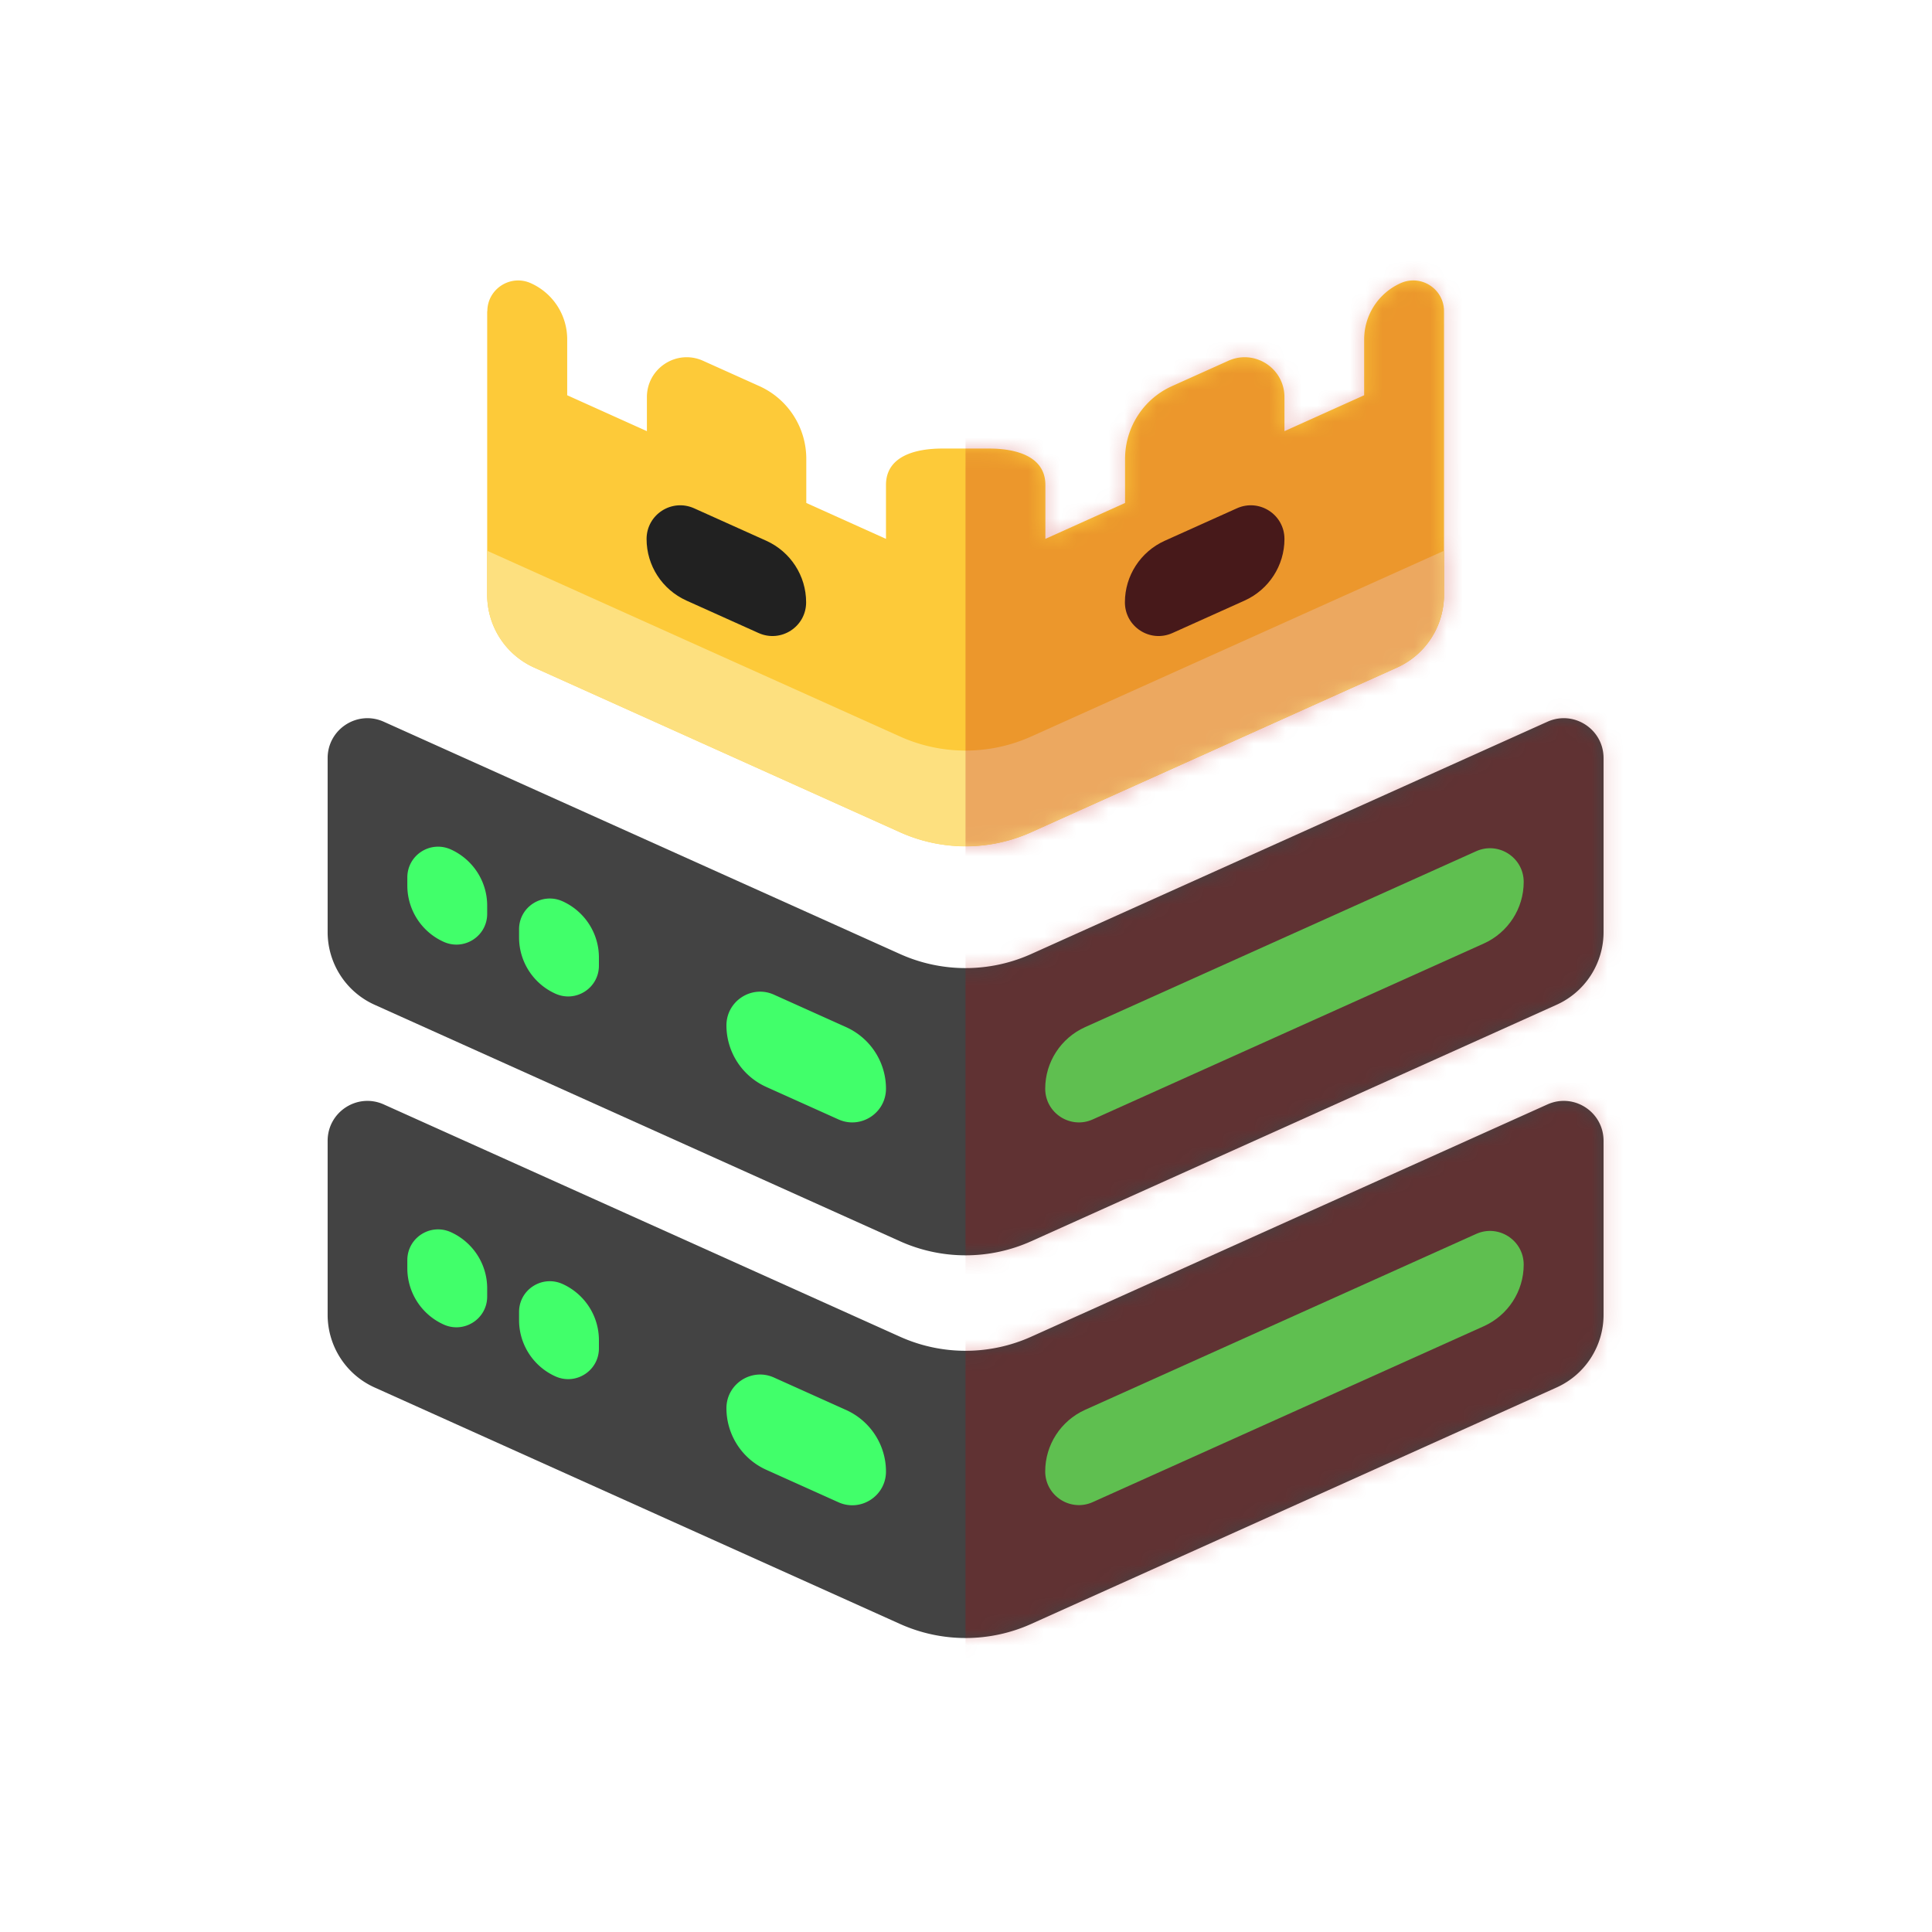 <svg xmlns="http://www.w3.org/2000/svg" viewBox="0 0 120 120"><defs><clipPath id="043360-a"><path fill="none" d="M12.5 12.47h95v95h-95z"/></clipPath><mask id="043360-b" width="101.04" height="112.18" x="20.35" y="9.69" maskUnits="userSpaceOnUse"><path fill="#343434" d="M23.84 44.83c-1.64-.74-3.49.46-3.49 2.26v10.8c0 1.95 1.14 3.72 2.92 4.52L55.91 77.1a9.93 9.93 0 0 0 8.13 0l32.64-14.69c1.78-.8 2.92-2.57 2.92-4.52v-10.8c0-1.8-1.85-3-3.49-2.26L64.04 59.26a9.93 9.93 0 0 1-8.13 0z"/><path fill="#343434" d="M23.84 68.6c-1.64-.74-3.49.46-3.49 2.26v10.8c0 1.95 1.14 3.72 2.92 4.52l32.64 14.69a9.93 9.93 0 0 0 8.13 0l32.64-14.69c1.78-.8 2.92-2.57 2.92-4.52v-10.8c0-1.8-1.85-3-3.49-2.26L64.04 83.03a9.93 9.93 0 0 1-8.13 0z"/><path fill="#fdca39" d="M30.26 19.33v17.61c0 1.95 1.14 3.72 2.92 4.52l22.73 10.23a9.93 9.93 0 0 0 8.13 0l22.73-10.23c1.78-.8 2.92-2.57 2.92-4.52V19.33c0-1.39-1.43-2.31-2.7-1.74a3.83 3.83 0 0 0-2.26 3.49v3.47l-4.95 2.23v-2.11c0-1.8-1.85-3-3.49-2.26l-3.49 1.57c-1.78.8-2.92 2.57-2.92 4.52v2.74l-4.95 2.23v-3.35c0-1.8-1.86-2.26-3.49-2.26h-2.92c-1.64 0-3.49.46-3.49 2.26v3.35l-4.95-2.23V28.5c0-1.95-1.14-3.72-2.92-4.52l-3.49-1.57c-1.64-.74-3.49.46-3.49 2.26v2.11l-4.95-2.23v-3.47c0-1.51-.88-2.87-2.26-3.49-1.27-.57-2.7.36-2.7 1.74Z"/><path fill="#7cd20a" d="M25.3 54.5c0-1.39 1.43-2.31 2.7-1.74 1.37.62 2.26 1.98 2.26 3.49v.51c0 1.39-1.43 2.31-2.7 1.74a3.83 3.83 0 0 1-2.26-3.49zm6.94 3.22c0-1.39 1.43-2.31 2.7-1.74 1.37.62 2.26 1.98 2.26 3.49v.51c0 1.39-1.43 2.31-2.7 1.74a3.83 3.83 0 0 1-2.26-3.49zm12.88 5.97c0-1.52 1.57-2.53 2.95-1.91l4.49 2.02c1.5.68 2.47 2.17 2.47 3.82 0 1.52-1.57 2.53-2.95 1.91l-4.49-2.02a4.2 4.2 0 0 1-2.47-3.82M25.3 78.27c0-1.39 1.43-2.31 2.7-1.74 1.37.62 2.26 1.98 2.26 3.49v.51c0 1.39-1.43 2.31-2.7 1.74a3.83 3.83 0 0 1-2.26-3.49zm6.94 3.22c0-1.39 1.43-2.31 2.7-1.74 1.37.62 2.26 1.98 2.26 3.49v.51c0 1.39-1.43 2.31-2.7 1.74A3.83 3.83 0 0 1 32.24 82zm12.88 5.98c0-1.52 1.57-2.53 2.95-1.91l4.49 2.02c1.5.68 2.47 2.17 2.47 3.82 0 1.52-1.57 2.53-2.95 1.91l-4.49-2.02a4.2 4.2 0 0 1-2.47-3.82m-2.01-55.9c-1.39-.62-2.95.39-2.95 1.91 0 1.65.97 3.14 2.47 3.82l4.49 2.02c1.39.62 2.95-.39 2.95-1.91 0-1.65-.97-3.14-2.47-3.82zm33.72 0c1.39-.62 2.95.39 2.95 1.91 0 1.65-.97 3.14-2.47 3.82l-4.49 2.02c-1.39.62-2.95-.39-2.95-1.91 0-1.65.97-3.14 2.47-3.82zm17.81 23.21c0-1.52-1.57-2.53-2.95-1.91L67.39 63.8c-1.5.68-2.47 2.17-2.47 3.82 0 1.52 1.57 2.53 2.95 1.91l24.3-10.93c1.5-.68 2.47-2.17 2.47-3.82m0 23.77c0-1.52-1.57-2.53-2.95-1.91l-24.3 10.93c-1.5.68-2.47 2.17-2.47 3.82 0 1.52 1.57 2.53 2.95 1.91l24.3-10.93c1.5-.68 2.47-2.17 2.47-3.82"/><path fill="#fde07f" d="M64.04 45.75a9.93 9.93 0 0 1-8.13 0L30.26 34.21v2.74c0 1.95 1.14 3.72 2.92 4.52L55.91 51.7a9.93 9.93 0 0 0 8.13 0l22.73-10.23c1.78-.8 2.92-2.57 2.92-4.52v-2.74z"/></mask></defs><path fill="none" d="M0 0h120v120H0z"/><g clip-path="url(#043360-a)"><path fill="#434343" d="M23.84 44.83c-1.64-.74-3.49.46-3.49 2.26v10.8c0 1.95 1.14 3.72 2.92 4.52L55.91 77.1a9.93 9.93 0 0 0 8.13 0l32.64-14.69c1.78-.8 2.92-2.57 2.92-4.52v-10.8c0-1.8-1.85-3-3.49-2.26L64.04 59.26a9.93 9.93 0 0 1-8.13 0z"/><path fill="#434343" d="M23.84 68.6c-1.64-.74-3.49.46-3.49 2.26v10.8c0 1.95 1.14 3.72 2.92 4.52l32.64 14.69a9.93 9.93 0 0 0 8.13 0l32.64-14.69c1.78-.8 2.92-2.57 2.92-4.52v-10.8c0-1.8-1.85-3-3.49-2.26L64.04 83.03a9.93 9.93 0 0 1-8.13 0z"/><path fill="#fdca39" d="M30.26 19.33v17.61c0 1.95 1.14 3.72 2.92 4.52l22.73 10.23a9.93 9.93 0 0 0 8.13 0l22.73-10.23c1.78-.8 2.92-2.57 2.92-4.52V19.33c0-1.39-1.43-2.31-2.7-1.74a3.83 3.83 0 0 0-2.26 3.49v3.47l-4.95 2.23v-2.11c0-1.8-1.85-3-3.49-2.26l-3.49 1.57c-1.78.8-2.92 2.57-2.92 4.52v2.74l-4.95 2.23v-3.35c0-1.8-1.86-2.26-3.49-2.26h-2.92c-1.64 0-3.49.46-3.49 2.26v3.35l-4.95-2.23V28.5c0-1.95-1.14-3.72-2.92-4.52l-3.49-1.57c-1.64-.74-3.49.46-3.49 2.26v2.11l-4.95-2.23v-3.47c0-1.51-.88-2.87-2.26-3.49-1.27-.57-2.7.36-2.7 1.74Z"/><path fill="#41ff6a" d="M25.3 54.5c0-1.39 1.43-2.31 2.7-1.74 1.37.62 2.26 1.98 2.26 3.49v.51c0 1.39-1.43 2.31-2.7 1.74a3.83 3.83 0 0 1-2.26-3.49zm6.94 3.22c0-1.39 1.43-2.31 2.7-1.74 1.37.62 2.26 1.98 2.26 3.49v.51c0 1.39-1.43 2.31-2.7 1.74a3.83 3.83 0 0 1-2.26-3.49zm12.88 5.97c0-1.52 1.57-2.53 2.95-1.91l4.49 2.02c1.5.68 2.47 2.17 2.47 3.82 0 1.52-1.57 2.53-2.95 1.91l-4.49-2.02a4.2 4.2 0 0 1-2.47-3.82M25.3 78.27c0-1.39 1.43-2.31 2.7-1.74 1.37.62 2.26 1.98 2.26 3.49v.51c0 1.39-1.43 2.31-2.7 1.74a3.83 3.83 0 0 1-2.26-3.49zm6.94 3.22c0-1.39 1.43-2.31 2.7-1.74 1.37.62 2.26 1.98 2.26 3.49v.51c0 1.39-1.43 2.31-2.7 1.74A3.83 3.83 0 0 1 32.24 82zm12.88 5.98c0-1.52 1.57-2.53 2.95-1.91l4.49 2.02c1.5.68 2.47 2.17 2.47 3.82 0 1.52-1.57 2.53-2.95 1.91l-4.49-2.02a4.2 4.2 0 0 1-2.47-3.82"/><path fill="#212121" d="M43.11 31.57c-1.39-.62-2.95.39-2.95 1.91 0 1.65.97 3.14 2.47 3.82l4.49 2.02c1.39.62 2.95-.39 2.95-1.91 0-1.65-.97-3.14-2.47-3.82zm33.72 0c1.39-.62 2.95.39 2.95 1.91 0 1.65-.97 3.14-2.47 3.82l-4.49 2.02c-1.39.62-2.95-.39-2.95-1.91 0-1.65.97-3.14 2.47-3.82z"/><path fill="#41ff6a" d="M94.64 54.78c0-1.52-1.57-2.53-2.95-1.91L67.39 63.8c-1.5.68-2.47 2.17-2.47 3.82 0 1.52 1.57 2.53 2.95 1.91l24.3-10.93c1.5-.68 2.47-2.17 2.47-3.82m0 23.77c0-1.52-1.57-2.53-2.95-1.91l-24.3 10.93c-1.5.68-2.47 2.17-2.47 3.82 0 1.52 1.57 2.53 2.95 1.91l24.3-10.93c1.5-.68 2.47-2.17 2.47-3.82"/><path fill="#fde07f" d="M64.04 45.75a9.93 9.93 0 0 1-8.13 0L30.26 34.21v2.74c0 1.95 1.14 3.72 2.92 4.52L55.91 51.7a9.93 9.93 0 0 0 8.13 0l22.73-10.23c1.78-.8 2.92-2.57 2.92-4.52v-2.74z"/><g mask="url(#043360-b)"><path fill="rgba(187,0,6,.25)" d="M59.97 9.69h61.42v112.18H59.97z"/></g></g></svg>